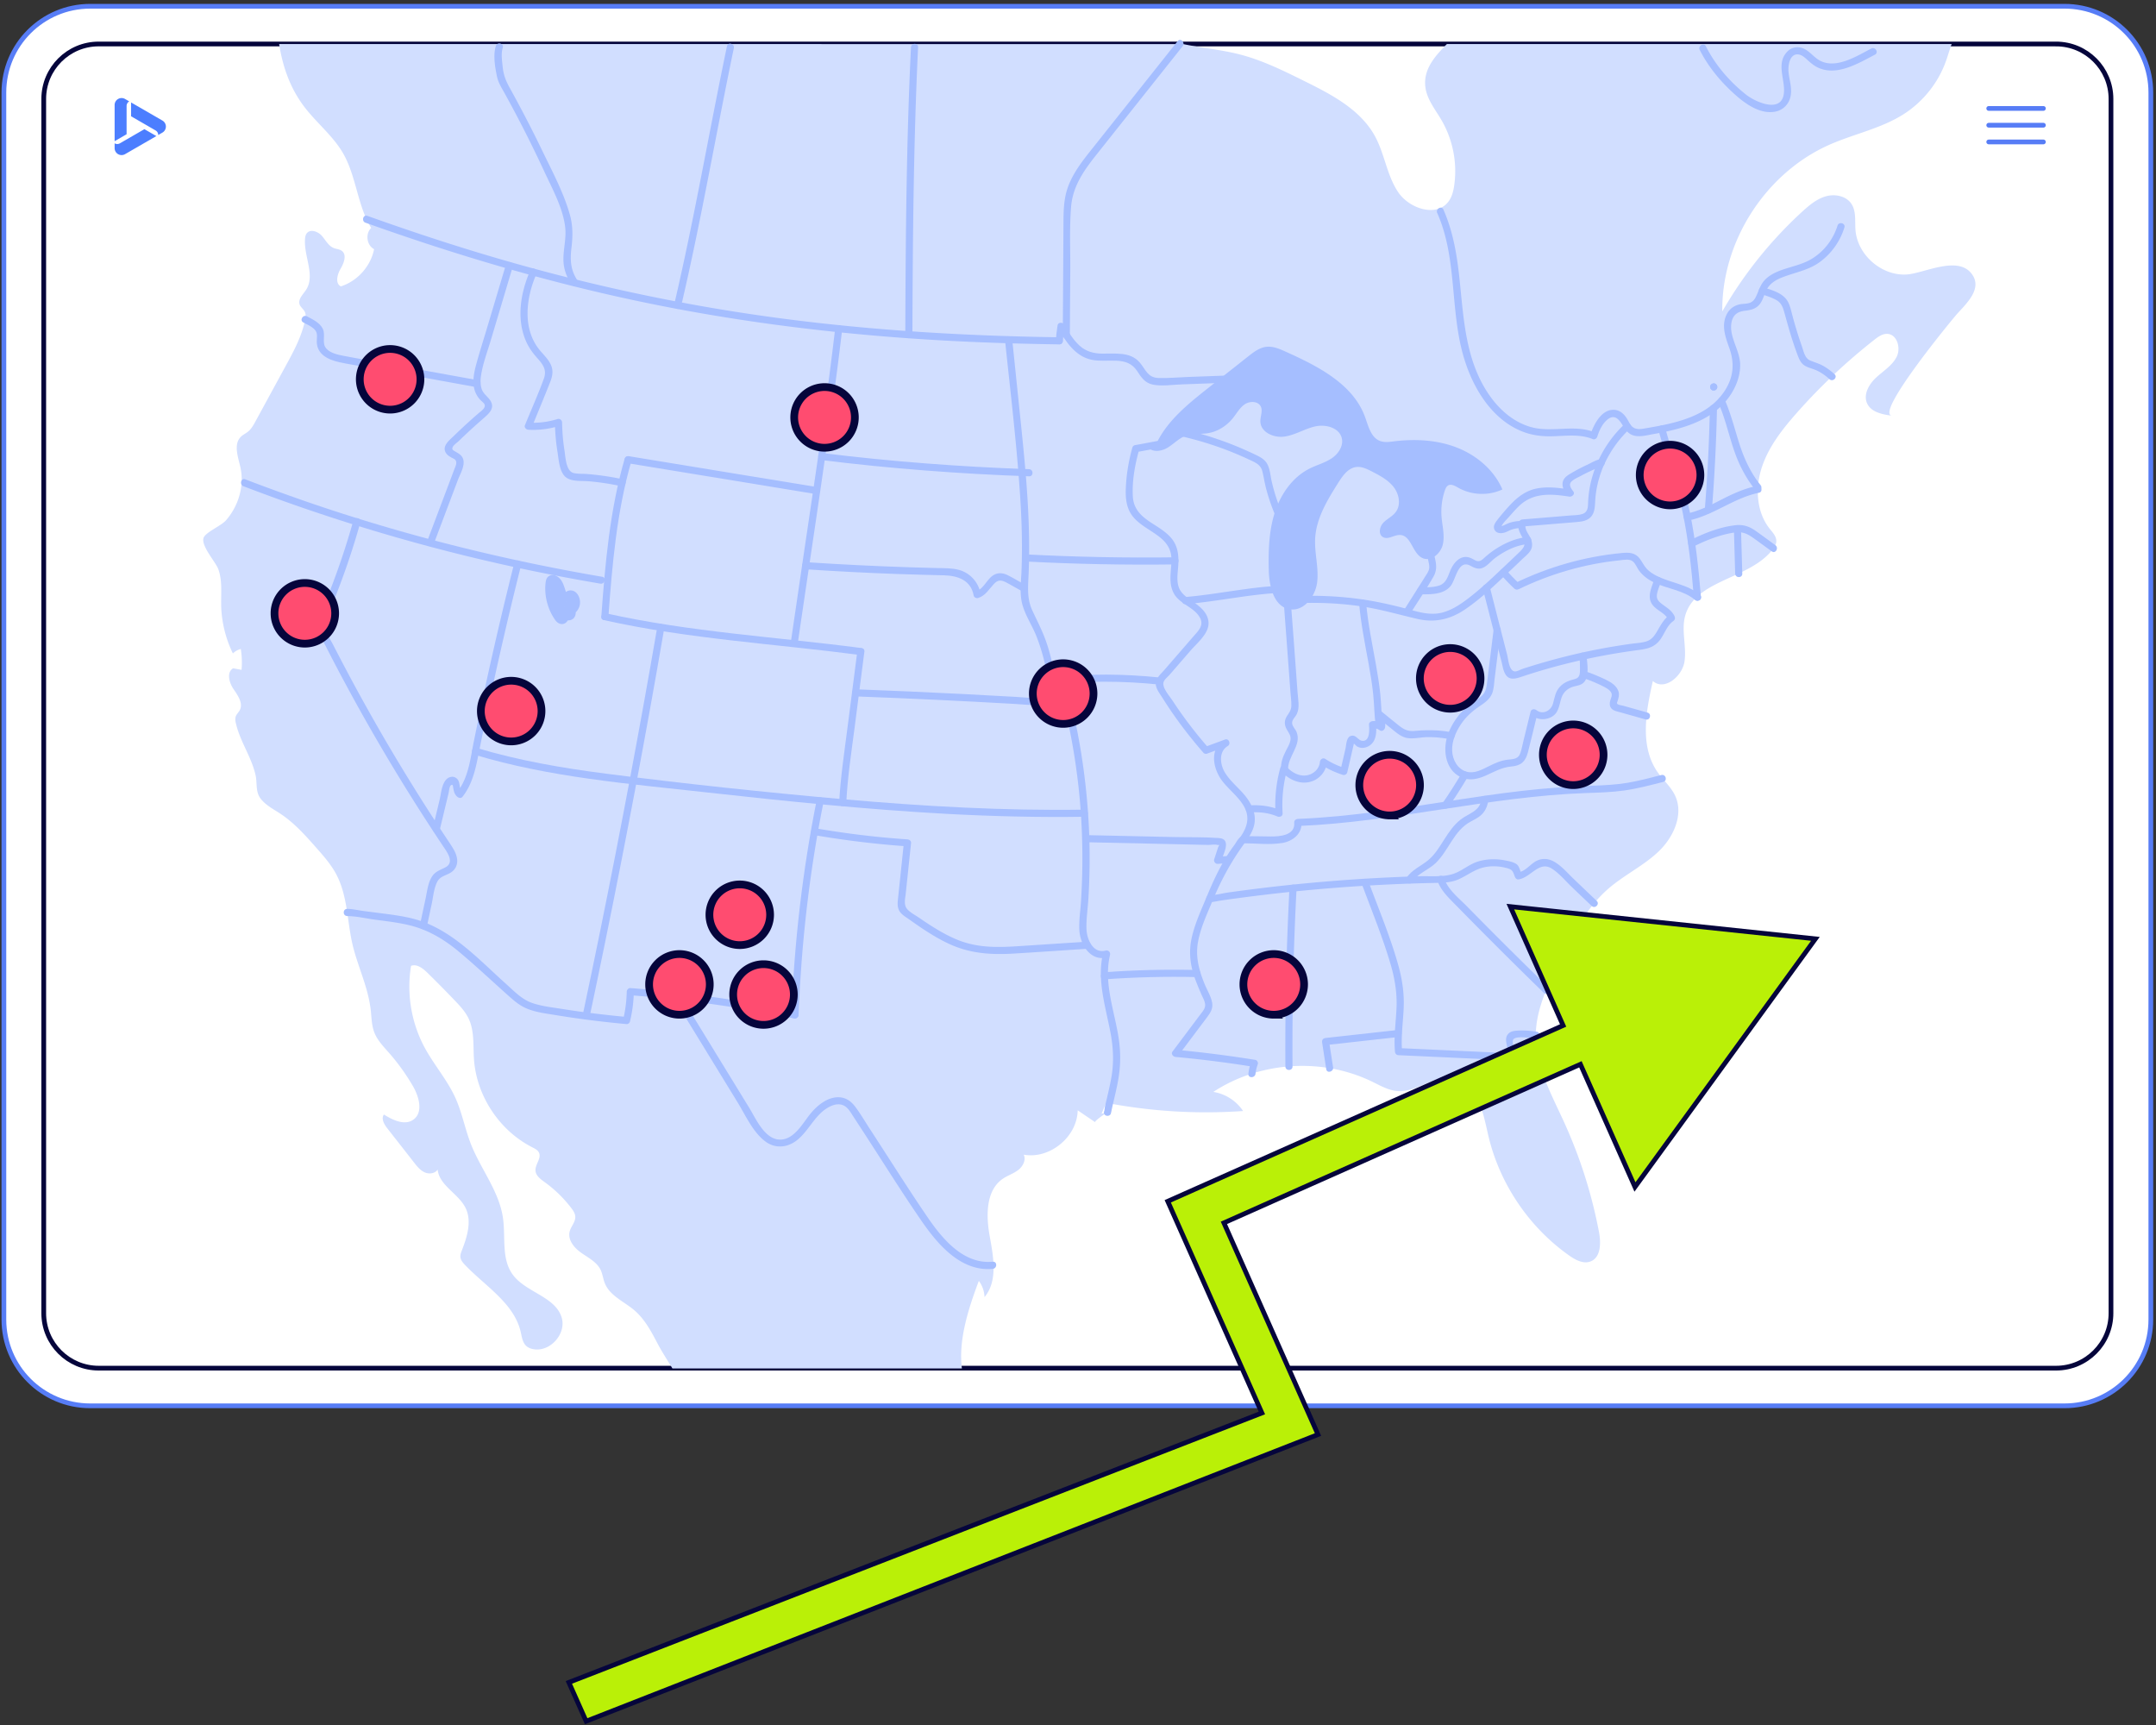 <svg xmlns="http://www.w3.org/2000/svg" width="455" height="364" fill="none" aria-hidden="true" viewBox="0 0 455 364">
	<rect x="0" y="0" width="455" height="364" fill="#333333" stroke="none"/>
	<g clip-path="url(#graphic-scale_svg__a)">
		<path fill="#fff" stroke="#577DF6" stroke-miterlimit="10" d="M435.7 1.32H19.03C8.973 1.32.82 9.473.82 19.53v258.91c0 10.057 8.153 18.21 18.21 18.21H435.7c10.057 0 18.21-8.153 18.21-18.21V19.53c0-10.057-8.153-18.21-18.21-18.21Z"/>
		<path fill="#fff" stroke="#05053B" stroke-miterlimit="10" d="M433.9 9.28H20.83c-6.406 0-11.6 5.194-11.6 11.6V277.1c0 6.407 5.194 11.6 11.6 11.6H433.9c6.407 0 11.6-5.193 11.6-11.6V20.88c0-6.406-5.193-11.6-11.6-11.6Z"/>
		<path stroke="#577DF6" stroke-linecap="round" stroke-linejoin="round" d="M419.7 22.88h11.54m-11.54 7.07h11.54m-11.54-3.53h11.54"/>
		<path fill="#4C7EFF" d="M27.663 21.619v2.918l3.761 2.171-.002.002 1.416.817a1.11 1.11 0 0 1 .554.96v.002l.883-.509a1.468 1.468 0 0 0 0-2.543zm-3.473 8.626v1.013c0 .524.28 1.01.734 1.271h.001a1.47 1.47 0 0 0 1.468 0l6.61-3.816-2.527-1.458-5.178 2.989a1.11 1.11 0 0 1-1.108 0m3.081-8.85.003-.001-.881-.508a1.47 1.47 0 0 0-1.467 0l-.002.001a1.47 1.47 0 0 0-.734 1.272v7.632l2.527-1.46v-5.975a1.11 1.11 0 0 1 .554-.96"/>
		<path fill="#D1DEFF" d="M46.67 127.66c.08 3.53.93 7.05 2.48 10.23.46-.46 1.04-.79 1.67-.94.23 1.45.28 2.93.16 4.4l-1.77-.33c-1.43.81-.87 3.01.06 4.37s2.1 3.02 1.33 4.47c-.24.45-.66.81-.84 1.3-.17.48-.09 1.01.03 1.5.88 3.81 3.28 7.07 4.14 10.88.39 1.72-.05 3.45 1.03 4.92s2.87 2.34 4.35 3.34c2.89 1.94 5.22 4.57 7.52 7.18 1.46 1.65 2.93 3.33 4 5.26 2.45 4.44 2.4 9.56 3.42 14.4 1.08 5.11 3.54 9.6 4.04 14.96.13 1.47.19 2.97.74 4.34.64 1.6 1.88 2.88 3.02 4.17 1.92 2.18 3.63 4.56 5.09 7.07 1.3 2.23 2.21 5.51.14 7.05-1.81 1.35-4.35.15-6.26-1.05-.63.88.05 2.07.72 2.92 1.88 2.4 3.77 4.81 5.65 7.22.63.81 1.3 1.64 2.23 2.06s2.21.27 2.74-.6c.33 3.4 4.42 5.08 5.91 8.15 1.34 2.78.31 6.07-.81 8.95-.17.44-.34.89-.3 1.36.06.65.51 1.19.96 1.66 4.29 4.51 10.34 8.06 11.76 14.12.25 1.08.39 2.3 1.22 3.03.42.37.96.56 1.51.65 3.48.61 6.92-3.22 5.94-6.62-1.32-4.54-7.68-5.35-10.41-9.21-2.36-3.32-1.41-7.86-2-11.9-.82-5.6-4.66-10.24-6.74-15.5-1.26-3.2-1.87-6.63-3.28-9.77-1.71-3.8-4.53-6.99-6.51-10.66-2.81-5.22-3.84-11.38-2.86-17.23 1.22-.47 2.48.52 3.42 1.43 1.97 1.93 3.9 3.89 5.81 5.88 1.12 1.17 2.25 2.39 2.94 3.86 1.23 2.63.91 5.68 1.11 8.57.55 7.75 5.4 15.05 12.33 18.56.53.27 1.12.56 1.38 1.1.58 1.2-.83 2.5-.73 3.83.08 1.06 1.08 1.79 1.94 2.41 2.11 1.52 3.99 3.35 5.57 5.41.44.57.87 1.2.89 1.92.03 1.11-.92 2.01-1.19 3.09-.45 1.77.97 3.46 2.46 4.5 1.49 1.05 3.26 1.93 4.06 3.56.44.9.53 1.94.91 2.87 1.07 2.65 4.07 3.85 6.24 5.7 2.18 1.87 3.57 4.49 4.9 7.04.8 1.52 1.94 3.3 3.12 5.22H203c-.77-5.97 1.36-12.61 3.57-18.47.74.98 1.17 2.19 1.2 3.42 2.83-3.4 1.9-8.42 1.11-12.77s-.89-9.71 2.76-12.21c1.03-.7 2.25-1.08 3.24-1.84s1.71-2.12 1.16-3.24c5.5 1.01 11.31-3.77 11.39-9.36 1.24.84 2.47 1.68 3.71 2.52-.3-.2 2.3-1.99 2.63-2.13-.43.14-.86.23-1.29.32l.95-2.29c9.51 1.82 19.25 2.41 28.91 1.73a9.33 9.33 0 0 0-6.28-4.03c9.79-6.44 23-7.29 33.53-2.16 1.73.84 3.45 1.85 5.36 1.98 4.13.29 7.87-3.54 11.93-2.76 4.79.92 6.05 6.99 7.12 11.75 2.3 10.29 8.55 19.65 17.17 25.72 1.34.94 3.01 1.84 4.53 1.23 2.16-.87 2.18-3.9 1.75-6.19-1.51-7.97-3.98-15.76-7.35-23.15-2.73-5.99-6.13-12.05-5.99-18.63.11-5.21 2.45-10.09 4.73-14.78 2.83-5.79 5.78-11.75 10.66-15.96 3.31-2.85 7.36-4.77 10.52-7.78s5.34-7.79 3.51-11.75c-.87-1.89-2.52-3.29-3.71-4.99-3.8-5.43-2.48-12.78-1-19.24 2.39 2.16 6.23-.96 6.68-4.15.46-3.19-.72-6.52.14-9.62 2.13-7.7 13.84-7.69 18.56-14.14.34-.46.64-.97.67-1.53.06-1.03-.74-1.87-1.39-2.68-2.84-3.56-3.08-8.68-1.65-13.01 1.43-4.32 4.32-8 7.34-11.42 4.98-5.64 10.48-10.82 16.4-15.46.8-.63 1.7-1.28 2.72-1.24 2.06.08 2.91 2.97 1.99 4.82s-2.8 2.98-4.32 4.38-2.78 3.58-1.93 5.46c.84 1.86 3.21 2.35 5.23 2.6-3.64-.46 12.79-20.39 13.75-21.46 1.99-2.21 5.37-5.3 3.17-8.37-2.94-4.11-10.14-.18-13.81.04-5.27.32-10.37-4.11-10.79-9.37-.15-1.89.19-3.96-.86-5.54-1.11-1.67-3.46-2.13-5.38-1.59s-3.51 1.88-4.99 3.23a88.1 88.1 0 0 0-16.88 21.07c-.17-14.82 9.19-29.31 22.77-35.25 5.16-2.25 10.84-3.38 15.57-6.42 4.09-2.63 7.28-6.65 8.89-11.24.41-1.16.74-2.37 1.18-3.52H305.36c-2.7 2.71-5 5.45-4.55 9.08.32 2.6 2.1 4.74 3.42 7.01 2.37 4.08 3.33 8.95 2.68 13.63-.17 1.25-.47 2.52-1.23 3.53-2.54 3.38-8.29 1.49-10.64-2.03s-2.82-7.98-4.83-11.7c-3.06-5.67-9.18-8.86-14.95-11.71-4.45-2.21-8.95-4.43-13.76-5.65-3.85-.98-7.91-1.33-11.8-2.15H58.91c.75 4.73 2.27 9.18 5.2 13.09 2.6 3.48 6.16 6.23 8.32 10 2.79 4.88 3.01 11.07 5.93 15.74l-.02-.03c-1.29 1.21-.95 3.67.61 4.48-.72 3.61-3.51 6.73-7.02 7.85-1.24-.63-.76-2.51-.06-3.71.71-1.2 1.38-2.95.26-3.79-.48-.36-1.14-.37-1.69-.59-1.13-.45-1.72-1.67-2.53-2.59-.81-.91-2.4-1.49-3.16-.53-.27.34-.35.79-.38 1.22-.27 3.65 2.21 7.66.22 10.72-.64.98-1.74 1.97-1.36 3.08.22.62.86 1 1.12 1.61.23.52.15 1.11.04 1.66-.7 3.45-2.4 6.6-4.09 9.69l-6.39 11.73c-.43.79-.88 1.6-1.58 2.16-.47.38-1.05.64-1.48 1.06-1.6 1.55-.64 4.18-.14 6.35.93 3.97-.37 8.28-3.03 11.31-.98 1.12-4.3 2.52-4.71 3.66-.61 1.67 2.51 5.07 3.08 6.58.9 2.38.58 5.02.63 7.56z"/>
		<path fill="#A5BEFF" d="M243.84 94.05c2.23-5.06 6.74-8.7 11.08-12.13 2.84-2.25 5.69-4.49 8.53-6.74 1.13-.89 2.33-1.81 3.75-1.99 1.44-.18 2.84.43 4.16 1.03 6.76 3.05 14.17 6.78 16.71 13.75.71 1.95 1.25 4.37 3.2 5.09.92.34 1.93.19 2.9.07 4.45-.55 9.07-.32 13.25 1.3s7.88 4.73 9.64 8.85c-2.94 1.38-6.54 1.23-9.36-.39-.65-.37-1.45-.83-2.09-.45-.37.22-.55.65-.69 1.06-.6 1.76-.84 3.65-.7 5.51.15 1.97.72 3.96.27 5.89s-2.52 3.68-4.31 2.85c-2.11-.98-2.33-4.72-4.66-4.86-1.27-.08-2.61 1.1-3.7.42-.98-.61-.68-2.17.12-3.01s1.92-1.32 2.61-2.24c1.14-1.51.74-3.77-.42-5.27s-2.9-2.42-4.58-3.29c-1.05-.54-2.18-1.1-3.34-.95-1.7.22-2.83 1.81-3.75 3.26-2.3 3.65-4.68 7.51-4.91 11.83-.16 3.06.78 6.12.43 9.16s-2.81 6.28-5.83 5.76c-3.35-.58-4.31-4.87-4.39-8.27-.09-4.06.02-8.2 1.25-12.07s3.71-7.5 7.34-9.33c1.53-.77 3.22-1.21 4.65-2.15s2.57-2.63 2.17-4.29c-.54-2.2-3.4-2.97-5.61-2.47s-4.2 1.8-6.45 2.14-5.05-.88-5.12-3.15c-.04-1.08.55-2.21.09-3.18-.56-1.16-2.29-1.2-3.36-.49s-1.7 1.89-2.5 2.9c-1.34 1.67-3.27 2.91-5.39 3.22-1.53.23-3.15 0-4.6.53-1.41.52-2.47 1.68-3.74 2.47s-3.11 1.12-4.15.04l1.54-.41zM119.88 129.4c-.38-.52-.72-1.08-.99-1.67-.03-.07-.07-.15-.1-.22.07.17.07.18 0 .02-.04-.11-.09-.23-.13-.34-.11-.3-.21-.62-.29-.93s-.14-.63-.2-.95c-.07-.4.03.32-.01-.08-.02-.16-.03-.32-.04-.48-.04-.65-.02-1.3.07-1.94l-2.26 1.3c.1.06.18.17.09.03-.13-.18 0 .02.05.06.2.18-.09-.18-.04-.05.03.07.08.13.12.2.08.16.04.27 0 0 0 .06.05.13.07.19.06.16.1.32.15.48.24.79.48 1.58 1.1 2.16s1.43.96 2.27.95c1.03 0 1.93-.65 2.18-1.66l-2.51.66s.09.08.13.12c-.14-.19-.16-.22-.08-.09.07.14.06.1-.05-.11.02.06.03.12.04.17-.03-.25-.04-.29-.03-.13 0 .16 0 .12.03-.13-.01.01-.24.57 0 .06-.08.13-.06.11.08-.08a.8.8 0 0 1-.13.13c-.01-.07.29-.2-.02-.03s-.61.35-.86.61c-.75.76-.74 1.97.02 2.72s2.28.79 2.79-.31c.33-.71.22-1.65-.54-2.05-.67-.35-1.7-.22-2.05.54.45-.96 1.69-.74 2.07-.11.21.37.2.95-.1 1.27-.23.24-.12.09.01.02.09-.05.18-.09.26-.14.6-.35 1-.84 1.25-1.48.4-1.03.13-2.37-.71-3.11s-2.22-.49-2.51.66c-.05.2.06-.12.08-.15-.1.17.11-.14.12-.15 0 0 .32-.22.16-.13q.39-.15.21-.09c-.07.02-.04.02.1 0 .4-.04-.32-.05.05 0 .29.04-.06-.04-.13-.05-.14-.02.26.15.14.06-.05-.04-.12-.06-.18-.1-.04-.03-.09-.08-.14-.09.06.02.24.22.11.08-.02-.02-.09-.11-.11-.12.05.01.18.29.09.11-.01-.03-.05-.12-.08-.14.07.04.13.34.03.06-.47-1.29-.72-2.72-2.05-3.42-.48-.25-1.04-.28-1.51 0s-.67.75-.74 1.3c-.36 2.81.42 5.82 2.09 8.11.46.63 1.32 1.01 2.05.54.63-.4 1.03-1.37.54-2.05zM77.13 46.99c18.52 6.62 37.39 12.25 56.63 16.36 18.72 4 37.73 6.55 56.82 7.95 10.98.81 21.98 1.21 32.98 1.37.97.01.97-1.49 0-1.5-19.41-.27-38.81-1.39-58.07-3.9-19.06-2.48-37.91-6.38-56.41-11.58-10.64-2.99-21.14-6.42-31.55-10.14-.91-.33-1.3 1.12-.4 1.45zm226.18-2.05c4.02 9.07 2.82 19.23 5.13 28.7 1.7 7 5.75 14.57 12.77 17.39 2.06.83 4.22 1.09 6.42 1.03 2.88-.07 5.79-.52 8.54.61.38.16.81-.17.92-.52.4-1.29 1.04-2.68 2.09-3.57 1.52-1.29 2.49-.12 3.29 1.21.52.86 1.1 1.68 2.09 2.04 1.33.48 2.85.04 4.2-.2 5.84-1.04 12.12-2.58 15.91-7.55 1.57-2.06 2.62-4.59 2.57-7.21-.06-3.04-2.46-5.91-1.8-8.95.33-1.52 1.29-2.17 2.77-2.34 1.27-.15 2.38-.38 3.2-1.44.73-.96.92-2.18 1.52-3.2.69-1.18 1.85-1.88 3.09-2.37 2.74-1.09 5.58-1.5 8.02-3.27s4.29-4.35 5.2-7.29c.29-.92-1.16-1.32-1.45-.4-.91 2.91-2.83 5.42-5.44 7.01-2.24 1.36-4.85 1.69-7.23 2.7-1.05.45-2.05 1.04-2.81 1.91-.81.93-1.13 2.05-1.63 3.15-.33.74-.71 1.32-1.53 1.56-.62.19-1.29.15-1.93.27-1.18.23-2.15.9-2.73 1.96-1.32 2.4-.36 4.97.49 7.34 1.11 3.13.86 6.08-.96 8.9-3.56 5.52-10.5 6.91-16.52 7.93-1.1.19-2.32.48-3.17-.45-.44-.48-.69-1.11-1.04-1.65-.59-.9-1.4-1.65-2.52-1.75-2.74-.26-4.46 3.11-5.13 5.27l.92-.52c-4.26-1.75-8.9.07-13.26-1.07-3.63-.95-6.6-3.46-8.76-6.46-5.15-7.17-5.6-15.86-6.47-24.33-.53-5.2-1.33-10.36-3.46-15.17-.39-.88-1.68-.12-1.3.76z"/>
		<path fill="#A5BEFF" d="M51.37 102.6a392.5 392.5 0 0 0 58.35 17.31c5.63 1.2 11.29 2.28 16.97 3.25.94.16 1.35-1.28.4-1.45-20.02-3.42-39.79-8.28-59.06-14.72-5.46-1.83-10.88-3.78-16.26-5.84-.9-.35-1.29 1.1-.4 1.45m91.791 109.61c4.17 6.81 8.34 13.61 12.51 20.42 1.67 2.72 3.19 6.21 5.79 8.19 2.09 1.6 4.66 1.39 6.69-.19 2.41-1.88 3.6-4.92 6.15-6.64 1.2-.81 2.8-1.43 4.12-.49.71.51 1.16 1.33 1.63 2.05.63.97 1.26 1.93 1.89 2.9 4.21 6.45 8.27 13.01 12.65 19.34 3.42 4.94 8.29 10.59 14.93 9.95.95-.09.96-1.59 0-1.5-6.22.6-10.7-4.89-13.85-9.51-4.18-6.12-8.12-12.42-12.17-18.62-1-1.54-1.94-3.16-3.05-4.62-.74-.98-1.68-1.72-2.92-1.91-2.65-.39-5.12 1.68-6.65 3.62s-3.39 5.36-6.34 5.27c-3.2-.1-5.01-4.41-6.42-6.7-4.56-7.44-9.11-14.87-13.67-22.31-.5-.82-1.8-.07-1.3.76zM358.71 10.53c1.84 3.65 4.5 6.82 7.55 9.52 2.22 1.96 5.31 4.14 8.47 3.49a4.04 4.04 0 0 0 2.99-2.64c.66-1.9-.09-3.8-.27-5.7-.12-1.29.19-3.83 1.98-3.72.91.06 1.62.83 2.26 1.4s1.36 1.13 2.19 1.48c3.96 1.68 8.38-1.05 11.8-2.82.86-.44.1-1.74-.76-1.3-3.04 1.57-7.41 4.41-10.88 2.53-1.33-.72-2.22-2.13-3.68-2.63-1.15-.39-2.37-.11-3.2.78-2.36 2.5-.43 5.76-.68 8.64-.39 4.5-6 2-8.03.38-3.46-2.75-6.45-6.22-8.44-10.17-.43-.86-1.73-.1-1.3.76M168.41 135.4c2.5-17.12 5.13-34.22 7.47-51.36.67-4.89 1.3-9.78 1.87-14.68.11-.96-1.39-.95-1.5 0-2 17.14-4.67 34.19-7.17 51.26-.7 4.79-1.41 9.59-2.11 14.38-.14.94 1.31 1.35 1.45.4z"/>
		<path fill="#A5BEFF" d="M217.18 99.01c-14.64-.52-29.25-1.62-43.79-3.43-.96-.12-.95 1.38 0 1.5 14.54 1.81 29.15 2.91 43.79 3.43.97.03.96-1.47 0-1.5m-47.17 21.12c6.54.43 13.08.77 19.63 1 3.21.12 6.41.18 9.62.27 2.95.09 5.64 1.05 6.23 4.27.07.39.56.64.92.52 1.54-.48 2.27-1.8 3.3-2.92.79-.86 1.45-.98 2.54-.42 1.2.61 2.34 1.34 3.54 1.94.86.43 1.62-.86.76-1.3-1.33-.66-2.58-1.48-3.9-2.13-.85-.41-1.76-.56-2.64-.18-1.7.73-2.23 3.02-3.99 3.57l.92.52c-.44-2.41-2.2-4.38-4.58-5.02-1.46-.39-3.01-.35-4.51-.38-1.91-.04-3.81-.1-5.72-.16-7.38-.24-14.75-.6-22.11-1.09-.96-.06-.96 1.44 0 1.5zm-42.56 10.72c17.85 3.99 36.13 5.01 54.22 7.38.95.12.95-1.38 0-1.5-17.96-2.35-36.1-3.36-53.82-7.32-.94-.21-1.34 1.24-.4 1.45zm45.09-28.05c-13.26-2.17-26.53-4.34-39.79-6.53-.94-.16-1.35 1.29-.4 1.45 13.26 2.19 26.53 4.36 39.79 6.53.94.15 1.35-1.29.4-1.45"/>
		<path fill="#A5BEFF" d="M131.83 96.79c-3.13 10.83-4.12 22.14-4.93 33.34-.07.96 1.43.96 1.5 0 .8-11.07 1.78-22.23 4.87-32.94.27-.93-1.18-1.33-1.45-.4z"/>
		<path fill="#A5BEFF" d="M111.911 57.04c-2.07 4.75-3.04 10.43-.75 15.29.56 1.19 1.33 2.22 2.19 3.19 1.25 1.41 2.12 2.52 1.4 4.46-1.21 3.28-2.64 6.5-3.97 9.75-.2.48.29.93.72.95 2.23.13 4.42-.15 6.55-.82l-.95-.72c.05 2.1.22 4.19.56 6.27.25 1.58.38 4.08 1.67 5.22 1.21 1.06 3.33.79 4.81.92 2.34.19 4.65.55 6.95 1.04.94.2 1.34-1.25.4-1.45a58 58 0 0 0-7.81-1.13c-.85-.06-1.85.02-2.67-.21-1.59-.43-1.67-3.41-1.89-4.79-.31-1.94-.46-3.91-.5-5.87-.01-.47-.47-.87-.95-.72-2.01.63-4.05.88-6.15.76l.72.95c1.3-3.18 2.62-6.35 3.88-9.54.46-1.18.68-2.33.17-3.53s-1.54-2.15-2.38-3.17c-3.74-4.52-2.89-11.08-.7-16.09.38-.88-.91-1.64-1.3-.76m-5.131-1.22-4.17 13.96c-.7 2.33-1.44 4.65-2.08 7-.48 1.75-.89 3.71-.38 5.49.23.8.65 1.5 1.21 2.11.25.27.84.69.93 1.04.19.73-.82 1.37-1.26 1.75q-2.719 2.355-5.3 4.86c-.9.88-2.49 2.08-1.65 3.51.27.46.73.74 1.18 1 .24.14.65.29.83.51.47.57.01 1.4-.22 2.01-1.92 5.1-3.85 10.2-5.77 15.29-.34.9 1.11 1.29 1.45.4 1.69-4.49 3.39-8.98 5.08-13.47.54-1.42 1.93-3.63.76-5.05-.37-.44-.88-.69-1.37-.99-.4-.24-.72-.37-.48-.91.2-.44.89-.9 1.25-1.24 1.72-1.67 3.49-3.29 5.3-4.86 1.23-1.07 2.46-2.21 1.3-3.84-.54-.76-1.32-1.26-1.68-2.16-.42-1.07-.32-2.28-.13-3.38.4-2.3 1.24-4.55 1.91-6.77 1.58-5.28 3.16-10.57 4.73-15.85.28-.93-1.17-1.32-1.45-.4z"/>
		<path fill="#A5BEFF" d="M64.03 68.05c.75.39 1.63.78 2.25 1.36.89.84.55 1.7.57 2.77.03 1.17.55 2.16 1.47 2.87s2.13 1.12 3.29 1.38c1.81.4 3.66.67 5.49 1.01 7.79 1.41 15.58 2.82 23.37 4.24.94.17 1.35-1.27.4-1.45-7.63-1.39-15.26-2.76-22.89-4.15-1.84-.33-3.68-.64-5.51-1-1.21-.24-2.66-.54-3.55-1.47-1.14-1.19-.11-2.9-.82-4.27-.66-1.28-2.12-1.95-3.33-2.59-.85-.45-1.61.84-.76 1.3zm152.371 50.43c10.52.55 21.06.76 31.59.62.96-.01.97-1.51 0-1.5-10.53.14-21.07-.07-31.59-.62-.96-.05-.96 1.45 0 1.5m46.619-39.39c-4.15.15-8.3.31-12.45.46-2.02.07-4.08.28-6.1.21-2.28-.09-2.64-1.72-3.9-3.22-2.01-2.39-5.23-1.87-8.01-1.92-1.8-.03-3.4-.46-4.75-1.7s-2.33-2.88-3.25-4.46c-.3-.51-1.27-.48-1.37.18-.17 1.09-.3 2.19-.38 3.29-.06.96 1.44.96 1.5 0s.17-1.93.32-2.89l-1.37.18c1.64 2.84 3.67 6 7.14 6.7s7.41-.97 9.59 2.39c.85 1.31 1.64 2.5 3.27 2.84 1.93.4 4.16.03 6.11-.04 4.55-.17 9.1-.33 13.65-.5.96-.04.97-1.54 0-1.5z"/>
		<path fill="#A5BEFF" d="M264.96 226.56c.08-.7.25-1.33.48-1.99.13-.35-.14-.86-.52-.92-5.58-.9-11.2-1.61-16.83-2.14l.65 1.13c1.97-2.62 3.94-5.24 5.9-7.86.72-.96 1.37-1.85 1.18-3.11-.2-1.33-1.01-2.63-1.53-3.86-1.2-2.88-2.03-5.82-1.48-8.95s1.98-6.12 3.19-9.03l-.72.55c.36 0 .59-.24.72-.55 1.84-4.43 4.05-8.4 6.9-12.25l-.65.37c.67 0 1.08-.94 1.37-1.41.54-.87.97-1.82 1.13-2.83.33-2.12-.63-4.09-1.91-5.71-1.38-1.74-3.22-3.11-4.36-5.03-1.01-1.7-1.32-4.37.63-5.55.7-.42.25-1.67-.58-1.37l-4.23 1.56.73.19a89 89 0 0 1-7.6-9.99c-.63-.96-2.31-2.81-1.84-3.96.21-.53.85-1.02 1.23-1.45.48-.55.96-1.11 1.44-1.66 1.01-1.17 2.03-2.34 3.04-3.51 1.39-1.6 3.96-3.64 3.74-6-.21-2.22-2.18-3.52-3.85-4.67-1.14-.78-2.17-1.6-2.53-2.99-.33-1.29-.12-2.67-.02-3.98.16-2.15.03-4.21-1.37-5.94-1.15-1.41-2.77-2.34-4.28-3.32-2.14-1.4-3.77-2.87-3.92-5.59-.18-3.3.46-6.71 1.34-9.87l-.52.52c1.6-.29 3.19-.59 4.79-.89.95-.18.55-1.62-.4-1.45-1.6.3-3.19.6-4.79.89-.25.05-.46.29-.52.52-.78 2.79-1.26 5.66-1.38 8.55-.09 2.29.14 4.48 1.71 6.25 2.73 3.09 7.95 3.93 7.92 8.85-.01 2.36-.7 4.9.5 7.1 1.27 2.33 4.33 2.87 5.55 5.2.84 1.6-.43 2.76-1.42 3.9-1.07 1.23-2.13 2.46-3.2 3.69-.96 1.11-1.92 2.21-2.88 3.32-.67.77-1.68 1.62-1.83 2.69-.17 1.16.78 2.28 1.35 3.2.85 1.35 1.73 2.68 2.65 3.98 1.88 2.66 3.9 5.21 6.04 7.66.16.19.5.28.73.19l4.23-1.56-.58-1.37c-3.25 1.96-2.34 6.22-.37 8.75 1.37 1.76 3.21 3.14 4.39 5.05 1.54 2.49.84 4.68-.75 6.92l.65-.37c-.8 0-1.41 1.37-1.83 1.92-.86 1.16-1.65 2.37-2.36 3.63-1.36 2.39-2.47 4.9-3.52 7.43l.72-.55c-.36 0-.59.24-.72.55-1.16 2.79-2.47 5.62-3.1 8.58-.59 2.74-.32 5.41.57 8.06.44 1.29.98 2.55 1.52 3.8.34.78.92 1.68.74 2.54-.13.63-.58 1.11-.96 1.62-1.97 2.62-3.93 5.24-5.9 7.86-.38.5.15 1.08.65 1.13 5.5.51 10.98 1.2 16.43 2.08l-.52-.92c-.28.79-.44 1.56-.54 2.39-.11.96 1.39.95 1.5 0zM247.63 91.7c5.47 1.12 10.81 2.85 15.87 5.23 1.26.59 2.54 1.04 2.9 2.51.31 1.24.49 2.51.82 3.74.7 2.65 1.68 5.22 2.88 7.68.42.87 1.72.11 1.3-.76a39.4 39.4 0 0 1-3.03-8.55c-.27-1.2-.34-2.57-.94-3.66s-1.72-1.57-2.78-2.08a71.7 71.7 0 0 0-16.61-5.56c-.94-.19-1.35 1.25-.4 1.45zm-35.54-20.01c1.14 10.94 2.47 21.9 3.19 32.88.35 5.28.5 10.57.3 15.85-.09 2.37-.46 4.85.19 7.18s2.02 4.33 2.9 6.52c1.08 2.69 1.8 5.46 2.35 8.3.23 1.2.51 2.4 1.16 3.45s1.68 1.84 2.21 2.95c.11.23.4.37.65.37h.01l-.75-.75c0 .6.48 1.26.64 1.85.26.99.45 2 .66 3 .42 2.06.8 4.13 1.13 6.21.65 4.09 1.12 8.21 1.39 12.34s.37 8.31.27 12.47c-.05 2.04-.14 4.08-.27 6.11-.13 1.91-.43 3.85-.34 5.76.14 3.1 2.33 6.79 5.94 5.83l-.92-.92c-1.37 5.75.55 11.37 1.59 17 .56 3.05.7 6.04.18 9.11-.26 1.53-.62 3.03-.96 4.54-.16.68-.38 1.38-.47 2.07-.03.25-.05.34-.07.53-.02.15-.1.21-.1.39 0 .97 1.5.97 1.5 0 0 .13-.26.88-.05.27.11-.33.15-.68.23-1.02.15-.69.31-1.38.47-2.06.33-1.43.67-2.86.91-4.31.47-2.79.49-5.53.08-8.34-.86-5.88-3.27-11.78-1.85-17.77.13-.55-.36-1.07-.92-.92-2.63.7-3.93-2.3-4.04-4.39s.26-4.35.39-6.5c.29-4.8.35-9.63.14-14.43a142 142 0 0 0-2.43-20.71 99 99 0 0 0-.69-3.33c-.13-.59-.24-1.18-.42-1.76-.06-.2-.46-.91-.46-1.03 0-.41-.34-.75-.75-.75h-.01l.65.37c-.39-.82-1.07-1.48-1.64-2.18-.89-1.08-1.26-2.3-1.54-3.65-.48-2.38-1.01-4.73-1.83-7.02s-1.89-4.3-2.88-6.45c-1.11-2.41-.88-4.86-.76-7.44.47-10.48-.49-20.94-1.56-31.35l-1.89-18.28c-.1-.95-1.6-.96-1.5 0z"/>
		<path fill="#A5BEFF" d="M221.641 143.37c3.81.79 7.569.48 11.429.48s7.85.21 11.75.62c.96.1.951-1.4 0-1.5-3.76-.39-7.529-.6-11.309-.62s-7.671.37-11.471-.42c-.94-.2-1.339 1.25-.399 1.45zm7.489 34.35c5.31.12 10.62.24 15.93.35l7.96.18c.66.01 1.33.03 1.99.04.41 0 1.66-.18 1.99.04.34-.15.37-.03.1.38-.1.29-.19.59-.29.88-.19.58-.38 1.17-.57 1.75-.14.44.25.98.72.95.79-.06 1.58-.11 2.37-.17.96-.07.96-1.57 0-1.5-.79.06-1.58.11-2.37.17l.72.95c.51-1.57 2.31-4.71-.43-4.9-3.13-.23-6.32-.14-9.46-.21-6.22-.14-12.44-.28-18.66-.41-.97-.02-.97 1.48 0 1.5m3.91 28.94c6.52-.47 13.05-.63 19.58-.48.97.02.97-1.48 0-1.5-6.53-.15-13.06 0-19.58.48-.96.07-.96 1.57 0 1.5m-132.9-47.41c15.84 4.79 32.53 6.13 48.9 7.95 16.91 1.88 33.84 3.62 50.82 4.54 9.65.52 19.32.76 28.99.61.96-.01.97-1.51 0-1.5-16.95.26-33.89-.7-50.76-2.19-16.74-1.48-33.49-3.26-50.17-5.4-9.24-1.19-18.46-2.76-27.39-5.46-.93-.28-1.32 1.17-.4 1.45zm80.41-12.3q16.818.629 33.62 1.59c3.7.21 7.27.65 10.89.65l-.75-.75c0 .98 1.5.98 1.5.01 0-.42-.34-.76-.75-.76-3.61 0-7.28-.45-10.89-.65s-7.42-.41-11.12-.6q-11.25-.57-22.5-.99c-.97-.04-.96 1.46 0 1.5"/>
		<path fill="#A5BEFF" d="M180.92 137.48c-.68 5.32-1.37 10.63-2.05 15.95s-1.5 10.62-1.77 15.96c-.05.96 1.45.96 1.5 0 .26-5.35 1.08-10.66 1.77-15.96s1.38-10.63 2.05-15.95c.12-.95-1.38-.95-1.5 0m-42.19-5.28c-3.69 21.4-7.7 42.74-12.02 64.01-1.22 6-2.47 12-3.74 18-.2.94 1.25 1.34 1.45.4 4.5-21.23 8.69-42.53 12.56-63.88 1.09-6.04 2.16-12.08 3.2-18.13.16-.94-1.28-1.35-1.45-.4m33.64 36.56c-3.01 14.96-4.75 30.19-5.35 45.43-.04.97 1.46.96 1.5 0 .59-15.11 2.3-30.2 5.29-45.03.19-.94-1.26-1.35-1.45-.4z"/>
		<path fill="#A5BEFF" d="M73.27 193.31c1.98 0 4.09.53 6.05.78 2.25.29 4.5.56 6.71 1.06 4.14.94 7.59 2.98 10.83 5.68s6.46 5.72 9.67 8.59c1.42 1.27 2.82 2.63 4.6 3.38 1.93.82 4.09 1.06 6.14 1.4 4.96.82 9.96 1.44 14.96 1.9.32.03.65-.25.72-.55.5-2.07.77-4.16.82-6.29l-.75.75c11.61.88 23.15 2.51 34.54 4.89.94.2 1.34-1.25.4-1.45-11.52-2.41-23.2-4.06-34.94-4.95-.41-.03-.74.37-.75.75-.05 2-.29 3.95-.76 5.89l.72-.55c-4.55-.42-9.09-.97-13.61-1.69-2.09-.33-4.29-.56-6.29-1.25-2.17-.74-3.79-2.46-5.45-3.95-5.88-5.25-11.67-11.73-19.55-13.8-2.32-.61-4.71-.91-7.08-1.21l-3.49-.45c-1.16-.15-2.36-.45-3.49-.45-.97 0-.97 1.5 0 1.5zm98.401-17.12c6.57 1.13 13.18 1.94 19.83 2.4l-.75-.75-.81 7.75c-.14 1.29-.27 2.59-.41 3.88-.1.99-.23 1.99.35 2.87.46.7 1.28 1.17 1.95 1.64.94.66 1.88 1.32 2.83 1.96 1.84 1.22 3.74 2.37 5.76 3.29 4.35 1.98 8.73 2.27 13.45 1.99 5.19-.31 10.37-.68 15.56-1.01.96-.06.97-1.56 0-1.5-4.71.3-9.41.61-14.11.92s-8.87.43-13.14-1.27c-1.99-.79-3.86-1.86-5.66-3-.85-.54-1.68-1.1-2.51-1.67s-1.83-1.08-2.48-1.77c-.89-.94-.5-2.24-.38-3.4s.24-2.26.36-3.39c.25-2.42.51-4.84.76-7.26.04-.42-.38-.72-.75-.75-6.51-.44-13-1.23-19.43-2.34-.94-.16-1.35 1.28-.4 1.45zm-63.141-57.38c-2.09 8.31-4.05 16.65-5.88 25.01q-1.365 6.27-2.64 12.57c-.73 3.6-1.13 7.72-3.49 10.7h1.06c-.78-.61-.38-1.95-1.07-2.7s-1.77-.56-2.4.17c-.91 1.06-1.02 2.9-1.33 4.2-.48 2.01-.97 4.02-1.44 6.02-.22.94 1.22 1.34 1.45.4.63-2.63 1.26-5.25 1.89-7.87.08-.35.15-1.34.46-1.59.48-.38.46.28.52.6.13.7.29 1.37.87 1.83.29.23.79.35 1.06 0 2.27-2.86 2.88-6.41 3.58-9.91a828 828 0 0 1 8.82-39.04c.24-.94-1.21-1.34-1.45-.4z"/>
		<path fill="#A5BEFF" d="M74.57 109.86c-1.79 6.37-3.96 12.63-6.54 18.73-.52 1.24-1.13 2.5-.95 3.89s1.01 2.6 1.62 3.79q2.265 4.455 4.65 8.85a419 419 0 0 0 20.06 33.28c.9 1.36 2.66 3.58.52 4.66-1.09.55-2.12.86-2.8 1.97-.81 1.31-.98 2.99-1.29 4.46-.4 1.88-.8 3.77-1.21 5.65-.2.94 1.24 1.34 1.45.4.34-1.57.67-3.14 1.01-4.71s.46-3.32 1.17-4.73c.63-1.27 1.95-1.33 3.01-2.07.87-.61 1.3-1.57 1.21-2.62-.1-1.18-.75-2.24-1.38-3.2-.88-1.33-1.77-2.66-2.64-4-1.82-2.79-3.62-5.6-5.37-8.44a413 413 0 0 1-16.74-29.62c-.74-1.45-2.05-3.21-1.69-4.91s1.4-3.55 2.07-5.23 1.26-3.25 1.85-4.89c1.29-3.58 2.44-7.2 3.46-10.86.26-.93-1.19-1.33-1.45-.4zm175.62 17.63c3.62-.32 7.2-.88 10.79-1.4 1.91-.28 3.82-.54 5.73-.73 1.7-.17 3.43-.34 5.09.19.92.3 1.31-1.15.4-1.45-1.65-.53-3.36-.44-5.06-.29s-3.53.39-5.29.64c-3.88.54-7.75 1.19-11.66 1.53-.95.08-.96 1.58 0 1.5zm13.461 43.94c2.02-.12 4.02.04 5.9.85.48.21 1.17-.02 1.13-.65-.19-3.12.12-6.19.95-9.21l-1.25.33c1.5 1.67 3.79 2.81 6.07 2.24 2-.5 3.43-2.19 3.6-4.22l-1.13.65c1.4.9 2.89 1.59 4.48 2.09.38.12.83-.14.92-.52.52-2.24 1.04-4.49 1.55-6.73l-.52.52c.27-.1.79.56.99.69.28.18.59.29.92.33.64.07 1.28-.14 1.81-.5 1.42-.99 1.44-2.83 1.33-4.38l-.75.75c.59-.05 1.06.09 1.53.43.51.37 1.08-.15 1.13-.65.11-1.1-.1-2.09-.55-3.09l-1.18.91c1.25 1.02 2.5 2.04 3.76 3.05.82.65 1.63 1.25 2.69 1.42 1.3.2 2.69-.15 4-.19 1.69-.04 3.37.12 5.03.45.94.19 1.35-1.26.4-1.45-2.66-.53-5.25-.56-7.94-.31-1.49.13-2.35-.37-3.49-1.29s-2.26-1.83-3.38-2.74c-.67-.55-1.54.12-1.18.91s.43 1.51.35 2.33l1.13-.65a3.3 3.3 0 0 0-2.29-.63c-.38.03-.78.32-.75.75.07 1 .25 3.45-1.34 3.41-.99-.03-1.33-1.38-2.48-1.04-.98.29-.96 1.91-1.15 2.73-.35 1.52-.7 3.05-1.06 4.57l.92-.52c-1.47-.46-2.83-1.1-4.12-1.93-.52-.33-1.08.12-1.13.65-.13 1.52-1.46 2.68-2.94 2.84-1.64.18-3.11-.74-4.17-1.92-.38-.43-1.11-.19-1.25.33-.87 3.14-1.2 6.36-1.01 9.61l1.13-.65c-2.14-.92-4.35-1.19-6.66-1.05-.96.06-.97 1.56 0 1.5z"/>
		<path fill="#A5BEFF" d="M271.84 162.42c-.15-2.78 2.92-5.17 1.79-7.95-.25-.63-.87-1.15-.94-1.83-.08-.77.66-1.3.98-1.96.67-1.36.27-3.09.17-4.53-.55-7.51-1.1-15.02-1.68-22.54-.07-.96-1.57-.96-1.5 0 .58 7.51 1.12 15.02 1.68 22.54.07.89.2 1.81.19 2.71s-.36 1.39-.85 2.11c-.7 1.02-.69 1.99-.07 3.04.44.75.89 1.28.72 2.21-.14.77-.58 1.47-.93 2.16-.67 1.31-1.14 2.55-1.05 4.04.05.96 1.55.97 1.5 0zm28.66-48.44c.29 1.34.58 2.69.86 4.03.14.66.38 1.39.23 2.07-.12.55-.47 1.03-.77 1.5-1.48 2.34-2.96 4.68-4.44 7.03-.52.82.78 1.57 1.3.76 1.61-2.55 3.35-5.06 4.84-7.69.68-1.21.66-2.3.37-3.63l-.96-4.47c-.2-.94-1.65-.54-1.45.4z"/>
		<path fill="#A5BEFF" d="M342.92 89.42a25 25 0 0 0-5.65 7.85l.65-.37h-.01c-.24 0-.54.14-.65.37-.77 1.75-1.38 3.56-1.73 5.44q-.27 1.455-.36 2.94c-.06 1.1.07 2.36-1.2 2.8-.85.29-1.88.26-2.77.34l-3.22.27c-2.23.18-4.45.37-6.68.55-.36.03-.6.22-.72.55-.53 1.42.39 2.56.97 3.78s-.33 2.03-1.19 2.85c-.74.71-1.48 1.42-2.23 2.12-2.87 2.71-5.75 5.52-8.94 7.86-1.45 1.06-3.02 2.01-4.77 2.48-2.04.54-4.05.16-6.04-.38-3.75-1.02-7.48-1.92-11.34-2.45-4.41-.61-8.85-.81-13.3-.64-.96.04-.97 1.54 0 1.5 4.39-.18 8.79 0 13.14.61 4.16.58 8.11 1.75 12.19 2.7 3.74.88 7.03.11 10.18-2.04 3.34-2.27 6.31-5.17 9.24-7.93.92-.86 1.83-1.74 2.74-2.61.67-.64 1.58-1.31 1.94-2.19.28-.7.17-1.44-.11-2.13-.39-.97-1.46-2.06-1.05-3.14l-.72.55c2.47-.2 4.95-.4 7.42-.61 1.32-.11 2.64-.21 3.96-.33.76-.07 1.54-.14 2.23-.48 1.72-.84 1.66-2.59 1.77-4.26.17-2.55.83-5.05 1.86-7.39l-.65.37h.01c.24 0 .54-.14.65-.37 1.31-2.86 3.11-5.4 5.41-7.55.71-.66-.36-1.72-1.06-1.06z"/>
		<path fill="#A5BEFF" d="M337.92 96.9c-.87 0-2.12.79-2.9 1.15-1.18.54-2.33 1.14-3.44 1.8-.72.43-1.48.88-1.74 1.73-.31 1.05.26 2.05.88 2.86l.85-1.1c-2.37-.37-4.79-.72-7.17-.28s-4.18 1.85-5.8 3.59c-.89.96-1.73 1.95-2.54 2.98-.5.64-1.11 1.45-.59 2.27.43.69 1.33.68 2.02.49.52-.15.98-.44 1.48-.62.73-.26 1.47-.35 2.23-.35.96 0 .97-1.51 0-1.5s-1.91.13-2.81.47c-.31.12-.58.26-.88.39-.18.09-.36.16-.55.21-.34-.02-.39.02-.14.13.36-.79 1.23-1.58 1.8-2.24.61-.7 1.24-1.4 1.9-2.05 3.01-2.93 6.79-2.64 10.65-2.04.56.09 1.29-.51.85-1.1-.53-.71-1.1-1.5-.25-2.2.55-.46 1.29-.77 1.92-1.11a37 37 0 0 1 3.07-1.47c.29-.12.88-.51 1.17-.51.97 0 .97-1.5 0-1.5zm-38.14 28.5c2.14.03 4.9.08 6.37-1.76 1.11-1.4 1.57-5.63 4.12-4.28.78.41 1.55.82 2.46.53 1.06-.34 1.85-1.42 2.72-2.08 1.97-1.49 4.5-2.8 7-2.99.96-.07.96-1.57 0-1.5-2.31.18-4.6 1.15-6.55 2.37a18.7 18.7 0 0 0-2.63 2c-.65.59-1.1.98-1.97.53-.43-.22-.83-.47-1.3-.6-1.94-.52-3.32 1.27-3.96 2.85-.51 1.26-.88 2.6-2.3 3.08-1.23.42-2.67.38-3.95.36-.97-.01-.97 1.49 0 1.5zm13.161-1.16c1.06 4.17 2.14 8.33 3.2 12.5.24.95.48 1.89.73 2.84.22.87.35 1.86.8 2.65.8 1.4 2.15 1 3.42.58 8.09-2.7 16.42-4.57 24.87-5.67 1.74-.23 3.19-.6 4.3-2.03 1.01-1.29 1.49-3.07 2.86-4.05.36-.25.45-.63.27-1.03-.54-1.18-1.61-1.79-2.6-2.53-.7-.53-1.24-1.02-1.12-1.98s.61-1.98.91-2.88-1.14-1.31-1.45-.4c-.56 1.69-1.61 3.68-.43 5.33.92 1.29 2.71 1.73 3.39 3.22l.27-1.03c-1.28.92-1.91 2.22-2.7 3.54-.54.92-1.14 1.7-2.19 2.04-1 .32-2.11.36-3.14.5-4.85.67-9.66 1.6-14.41 2.81-2.33.59-4.64 1.25-6.94 1.96-.54.17-1.07.34-1.6.51-.44.14-1.23.6-1.69.56-1.23-.1-1.38-2.56-1.61-3.46-1.23-4.8-2.46-9.59-3.68-14.39-.24-.93-1.69-.54-1.45.4z"/>
		<path fill="#A5BEFF" d="M316.761 121.27c.89 1.03 1.83 2.01 2.83 2.94.26.24.6.27.91.12 6.7-3.25 13.95-5.35 21.37-6.1.88-.09 2.04-.37 2.77.28.54.47.82 1.28 1.24 1.86.83 1.14 1.98 1.96 3.24 2.57 2.74 1.31 6.21 1.62 8.57 3.64.73.63 1.8-.43 1.06-1.06-2.62-2.24-6.24-2.51-9.22-4.05-.73-.38-1.42-.83-1.99-1.43-.62-.66-.96-1.48-1.51-2.19-.96-1.25-2.25-1.3-3.72-1.16-7.85.73-15.49 2.92-22.58 6.35l.91.12c-1-.93-1.94-1.91-2.83-2.94-.63-.73-1.69.33-1.06 1.06zm-1.561 11.71-.9 7.23c-.14 1.13-.28 2.25-.41 3.38-.15 1.24-.22 2.38-1.21 3.27-1.45 1.31-3.15 2.15-4.46 3.65-1.17 1.34-2.1 2.89-2.69 4.57-1.17 3.35-.43 7.94 3.41 9.16 1.53.48 3.09.08 4.51-.54 1.86-.82 3.45-1.78 5.52-1.96s2.97-1.06 3.48-2.99c.71-2.71 1.33-5.44 2-8.16l-1.25.33c1.14.89 2.56 1.1 3.91.52 1.9-.83 1.86-2.49 2.43-4.22.38-1.15 1.3-1.97 2.46-2.32.75-.22 1.56-.26 2.17-.82 1.33-1.22.79-4.09.66-5.65-.08-.96-1.58-.96-1.5 0s.12 1.83.11 2.75.01 1.81-1.02 2.09c-1.26.34-2.34.67-3.25 1.68-.96 1.06-1.05 2.21-1.43 3.53-.41 1.46-2.12 2.44-3.48 1.38-.42-.33-1.1-.27-1.25.33-.49 2-.99 4-1.47 6-.22.89-.38 1.81-.67 2.68-.43 1.31-1.44 1.3-2.63 1.43-1.45.15-2.74.74-4.03 1.38-1.43.71-3.06 1.62-4.71 1.16-1.92-.54-2.96-2.54-3.04-4.41-.09-1.99.78-3.99 1.86-5.61.99-1.48 2.28-2.68 3.75-3.67 1.12-.75 2.33-1.54 2.84-2.85.36-.92.39-1.98.5-2.95l.42-3.38.87-6.99c.12-.96-1.38-.95-1.5 0"/>
		<path fill="#A5BEFF" d="M333.95 143.03c1.56.5 3.11 1.14 4.56 1.89.53.28 1.13.61 1.46 1.13.38.59.05 1.13-.13 1.73s-.19 1.21.21 1.69c.47.57 1.34.68 2.01.87 1.74.49 3.49.98 5.24 1.48.93.26 1.33-1.18.4-1.45l-5.11-1.44c-.3-.08-1-.16-1.23-.35-.22-.18-.08-.39.02-.68.21-.63.38-1.24.21-1.9-.32-1.21-1.52-2-2.57-2.51-1.51-.73-3.07-1.4-4.67-1.91-.92-.3-1.32 1.15-.4 1.45m-25.46 20.1c-1.28 2.17-2.64 4.3-4.07 6.38-.23.33-.06.83.27 1.03.37.22.8.07 1.03-.27 1.43-2.08 2.79-4.21 4.07-6.38.49-.83-.8-1.59-1.3-.76"/>
		<path fill="#A5BEFF" d="M262.28 177.94c2.73 0 5.63.38 8.34-.06 2.15-.35 4.25-1.95 4.02-4.33l-.75.75c20.46-.82 40.42-6.26 60.9-6.96 2.66-.09 5.32-.16 7.95-.53 2.8-.39 5.54-1.12 8.28-1.82.93-.24.54-1.69-.4-1.45-2.36.6-4.71 1.23-7.12 1.64s-5.02.53-7.54.62c-4.99.17-9.95.53-14.9 1.1-10.07 1.17-20.04 3-30.09 4.33-5.67.76-11.37 1.34-17.09 1.57-.37.02-.79.33-.75.75.27 2.73-3.03 2.98-4.96 2.96s-3.93-.07-5.9-.07c-.97 0-.97 1.5 0 1.5z"/>
		<path fill="#A5BEFF" d="M298.081 186.08c1.15-1.82 3.41-2.51 4.92-3.98 1.38-1.35 2.35-3.05 3.39-4.66s2.25-3.17 4.04-4.11c.96-.5 1.93-.98 2.62-1.85.65-.82.96-1.78 1.07-2.82.1-.96-1.4-.95-1.5 0-.26 2.53-2.64 2.94-4.35 4.26-1.44 1.12-2.47 2.64-3.44 4.16s-1.93 3.15-3.33 4.35c-1.59 1.36-3.56 2.05-4.72 3.89-.52.82.78 1.57 1.3.76"/>
		<path fill="#A5BEFF" d="M255.29 190.37c.78 0 1.63-.24 2.4-.35q1.83-.27 3.66-.51c2.29-.31 4.59-.59 6.88-.86a372 372 0 0 1 27.22-2.12q3.405-.135 6.81-.21c1.86-.04 3.77 0 5.51-.75 2.03-.89 3.58-2.27 5.85-2.64 1.19-.2 2.43-.17 3.61.07.45.09.93.2 1.36.38.75.31.82.93 1.11 1.64.11.28.38.59.72.55 2.61-.33 4.35-4 7.06-2.29 1.57.99 2.87 2.58 4.2 3.86 1.41 1.35 2.82 2.69 4.23 4.03.7.67 1.76-.39 1.06-1.06-1.64-1.57-3.29-3.14-4.93-4.71-1.28-1.23-2.56-2.76-4.14-3.62-1.2-.65-2.51-.72-3.72-.08s-2.27 2.18-3.76 2.37l.72.55c-.27-.66-.46-1.77-1.04-2.23-.66-.52-1.87-.72-2.67-.87-1.78-.33-3.64-.27-5.39.23-2 .58-3.52 2.08-5.47 2.69-2.16.67-4.73.39-6.97.46a367 367 0 0 0-36.5 2.9c-1.29.17-2.57.34-3.86.52s-2.67.58-3.95.58c-.97 0-.97 1.5 0 1.5z"/>
		<path fill="#A5BEFF" d="M303.33 185.72c.69 2.19 2.42 3.75 3.98 5.35a1088 1088 0 0 0 18.48 18.42c.69.67 1.75-.39 1.06-1.06q-5.88-5.715-11.67-11.52c-1.9-1.91-3.79-3.82-5.68-5.74-1.67-1.7-3.98-3.49-4.72-5.84-.29-.92-1.74-.53-1.45.4zm-15.999.63c2.11 5.73 4.49 11.44 6.19 17.3.85 2.94 1.33 5.92 1.2 8.99s-.6 6.17-.33 9.27c.04.42.31.73.75.75 6.38.29 12.76.58 19.14.88.75.03 1.49.07 2.24.1.59.03 1.62.28 2.19.06.65-.24.89-1.08.9-1.71.01-.77-.51-1.74-.33-2.47.26-1.09 3.78-.49 4.63-.36.94.14 1.35-1.3.4-1.45-1.26-.19-2.52-.31-3.79-.25-.86.04-1.8.1-2.35.85-.98 1.33.6 3.12-.3 4.29l.65-.37c-7.79-.36-15.58-.71-23.37-1.07l.75.75c-.28-3.19.23-6.33.34-9.51.1-2.96-.35-5.86-1.14-8.7-1.68-6.03-4.16-11.88-6.32-17.75-.33-.9-1.78-.51-1.45.4m-14.561 38.7c-.08-12.56.2-25.12.86-37.66.05-.96-1.45-.96-1.5 0-.66 12.54-.94 25.1-.86 37.66 0 .96 1.51.97 1.5 0"/>
		<path fill="#A5BEFF" d="m281.33 225.22-.87-5.64-.72.95c5.12-.57 10.23-1.13 15.35-1.7.95-.11.96-1.61 0-1.5-5.12.57-10.23 1.13-15.35 1.7-.52.06-.8.43-.72.95l.87 5.64c.15.95 1.59.55 1.45-.4zm5.491-97.98c.36 4.25 1.21 8.42 1.97 12.6.4 2.19.77 4.39 1 6.6s.24 4.48.53 6.7c.13.94 1.63.96 1.5 0-.3-2.22-.3-4.47-.53-6.7-.21-2.03-.53-4.05-.89-6.06-.77-4.37-1.71-8.71-2.09-13.14-.08-.95-1.58-.96-1.5 0zm63.189-36.55c.68 2.89 1.75 5.66 2.69 8.48s1.78 5.95 2.41 8.98c1.23 5.91 1.86 11.88 2.36 17.89.08.96 1.58.96 1.5 0-.5-5.98-1.12-11.93-2.32-17.82-.62-3.04-1.39-6.06-2.36-9.01s-2.12-5.88-2.84-8.92c-.22-.94-1.67-.54-1.45.4z"/>
		<path fill="#A5BEFF" d="M370.8 102.53c-2.63.54-5.02 1.62-7.4 2.84s-4.83 2.48-7.53 3.03c-.95.19-.55 1.64.4 1.45 5.32-1.07 9.6-4.78 14.93-5.87.95-.19.55-1.64-.4-1.45m-8.39-20.87a.7.7 0 0 0-.06-.3.54.54 0 0 0-.16-.24.8.8 0 0 0-.24-.16.5.5 0 0 0-.29-.06l-.2.03c-.13.04-.24.1-.33.19l-.12.15a.7.7 0 0 0-.1.38q0 .165.06.3c.03.09.08.17.16.24.07.07.15.12.24.16.09.05.19.07.29.06l.2-.03c.13-.04.24-.1.33-.19l.12-.15c.07-.12.1-.24.1-.38"/>
		<path fill="#A5BEFF" d="M362.63 84.96c1.39 3.14 2.13 6.5 3.21 9.74s2.53 6.09 4.65 8.73c.61.75 1.66-.32 1.06-1.06-2.16-2.69-3.52-5.69-4.55-8.96-.97-3.09-1.76-6.23-3.07-9.2-.39-.88-1.68-.12-1.3.76zm-1.779 1.19c-.15 7.17-.51 14.34-1.08 21.49-.08.96 1.42.96 1.5 0 .57-7.15.93-14.32 1.08-21.49.02-.97-1.48-.97-1.5 0m1.559-4.49a.7.7 0 0 0-.06-.3.54.54 0 0 0-.16-.24.8.8 0 0 0-.24-.16.5.5 0 0 0-.29-.06l-.2.03c-.13.04-.24.1-.33.19l-.12.15a.7.7 0 0 0-.1.38q0 .165.06.3c.03.09.08.17.16.24.07.07.15.12.24.16.09.05.19.07.29.06l.2-.03c.13-.04.24-.1.33-.19l.12-.15c.07-.12.1-.24.1-.38m-5.009 33.67c2.7-1.36 5.71-2.54 8.72-2.97 1.65-.23 2.7.3 4.01 1.24s2.53 1.84 3.79 2.75c.78.57 1.53-.73.76-1.3-1.39-1.01-2.76-2.03-4.16-3.02s-2.67-1.39-4.34-1.19c-3.29.38-6.6 1.7-9.54 3.19-.86.44-.1 1.73.76 1.3"/>
		<path fill="#A5BEFF" d="m367.69 121.05-.27-9.5c-.03-.96-1.53-.97-1.5 0l.27 9.5c.03.96 1.53.97 1.5 0m4.01-58.97c1.04.31 2.1.66 3.07 1.17 1.02.54 1.41 1.35 1.72 2.42.6 2.12 1.16 4.24 1.85 6.33.34 1.04.7 2.08 1.09 3.1.32.84.7 1.62 1.5 2.09s1.82.65 2.67 1.08c.92.46 1.75 1.06 2.5 1.75.71.65 1.78-.41 1.06-1.06s-1.54-1.28-2.42-1.77-1.82-.74-2.74-1.13c-1.12-.47-1.36-1.93-1.73-2.98-.4-1.14-.78-2.29-1.13-3.45s-.65-2.2-.94-3.32c-.25-.93-.45-1.92-.95-2.76-1.02-1.73-3.35-2.37-5.15-2.91-.93-.28-1.32 1.17-.4 1.45zm-145.92 8.59.09-13.5c.03-4.5-.19-9.03.17-13.5s2.78-7.79 5.44-11.14c2.81-3.54 5.62-7.08 8.44-10.62 3.22-4.06 6.45-8.11 9.67-12.17.59-.75-.46-1.82-1.06-1.06l-17.65 22.21c-2.48 3.12-5.15 6.34-6 10.33-.45 2.1-.44 4.25-.45 6.38-.01 2.29-.03 4.58-.04 6.87-.03 5.4-.06 10.8-.11 16.2 0 .97 1.49.97 1.5 0m-33.23-.03c.08-20.22.23-40.45 1.2-60.66.05-.96-1.45-.96-1.5 0-.98 20.2-1.12 40.43-1.2 60.66 0 .97 1.5.97 1.5 0m-48.82-5.99c4.24-18.06 7.35-36.35 11.14-54.5.2-.94-1.25-1.34-1.45-.4-3.8 18.15-6.9 36.44-11.14 54.5-.22.94 1.23 1.34 1.45.4m-21.759-5.33c-1.56-2.22-1.69-4.41-1.37-7.04.29-2.42.32-4.66-.35-7.03-1.3-4.59-3.67-9.02-5.74-13.3-2.17-4.51-4.48-8.96-6.9-13.34-.88-1.59-1.36-2.8-1.54-4.61-.12-1.21-.36-2.73.03-3.91.3-.92-1.15-1.31-1.45-.4-.63 1.91-.17 4.57.24 6.48.28 1.34 1.01 2.42 1.66 3.61a262 262 0 0 1 8.3 16.37c1.7 3.68 3.86 7.54 4.4 11.59.32 2.33-.33 4.57-.35 6.89-.01 2 .63 3.81 1.78 5.44.55.78 1.85.03 1.3-.76z"/>
		<path fill="#FF4C70" stroke="#05053B" stroke-miterlimit="10" stroke-width="1.63" d="M107.88 156.45a6.4 6.4 0 0 0 4.525-1.875 6.4 6.4 0 0 0 1.875-4.525 6.4 6.4 0 0 0-1.875-4.525 6.4 6.4 0 0 0-4.525-1.875 6.4 6.4 0 0 0-4.525 1.875 6.4 6.4 0 0 0-1.875 4.525 6.4 6.4 0 0 0 1.875 4.525 6.4 6.4 0 0 0 4.525 1.875Zm35.51 57.67a6.4 6.4 0 0 0 4.525-1.875 6.396 6.396 0 0 0 0-9.05 6.396 6.396 0 0 0-9.05 0 6.396 6.396 0 0 0 0 9.05 6.4 6.4 0 0 0 4.525 1.875Zm12.73-14.69a6.4 6.4 0 0 0 2.449-.488 6.394 6.394 0 0 0 3.463-8.363 6.39 6.39 0 0 0-5.914-3.951 6.4 6.4 0 0 0-6.4 6.402 6.4 6.4 0 0 0 6.402 6.4Zm5.01 16.83a6.4 6.4 0 0 0 4.525-1.875 6.396 6.396 0 0 0 0-9.05 6.396 6.396 0 0 0-9.05 0 6.396 6.396 0 0 0 0 9.05 6.4 6.4 0 0 0 4.525 1.875Zm12.8-121.78a6.4 6.4 0 1 0 0-12.799 6.4 6.4 0 0 0 0 12.799Zm50.44 58.27a6.4 6.4 0 0 0 4.525-1.875 6.396 6.396 0 0 0 0-9.05 6.396 6.396 0 0 0-9.05 0 6.396 6.396 0 0 0 0 9.05 6.4 6.4 0 0 0 4.525 1.875Zm128.08-46.11a6.4 6.4 0 1 0 0-12.8 6.4 6.4 0 0 0 0 12.8Zm-46.4 42.91a6.4 6.4 0 0 0 4.525-1.875 6.396 6.396 0 0 0 0-9.05 6.396 6.396 0 0 0-9.05 0 6.396 6.396 0 0 0 0 9.05 6.4 6.4 0 0 0 4.525 1.875Zm-12.78 22.52a6.4 6.4 0 0 0 4.525-1.875 6.396 6.396 0 0 0 0-9.05 6.396 6.396 0 0 0-9.05 0 6.396 6.396 0 0 0 0 9.05 6.4 6.4 0 0 0 4.525 1.875Zm38.74-6.4a6.4 6.4 0 0 0 4.525-1.875 6.396 6.396 0 0 0 0-9.05 6.396 6.396 0 0 0-9.05 0 6.396 6.396 0 0 0 0 9.05 6.4 6.4 0 0 0 4.525 1.875Zm-63.2 48.45a6.4 6.4 0 0 0 4.525-1.875 6.396 6.396 0 0 0 0-9.05 6.396 6.396 0 0 0-9.05 0 6.396 6.396 0 0 0 0 9.05 6.4 6.4 0 0 0 4.525 1.875ZM82.33 86.44a6.4 6.4 0 1 0 0-12.8 6.4 6.4 0 0 0 0 12.8Zm-18 49.38a6.4 6.4 0 0 0 4.526-1.875 6.4 6.4 0 0 0 1.874-4.525 6.4 6.4 0 0 0-6.4-6.4 6.397 6.397 0 0 0-6.4 6.4 6.4 6.4 0 0 0 6.4 6.4Z"/>
		<path fill="#BAF007" stroke="#05053B" stroke-miterlimit="10" d="m383.12 198.11-64.38-6.8 11.14 25.08-83.44 37.1 19.87 44.67-146.26 56.85 3.65 8.19 154.45-60.49-19.86-44.67 75.24-33.46 11.51 25.89z"/>
	</g>
	<defs>
		<clipPath id="graphic-scale_svg__a">
			<path fill="#fff" d="M0 0h455v364H0z"/>
		</clipPath>
	</defs>
</svg>
